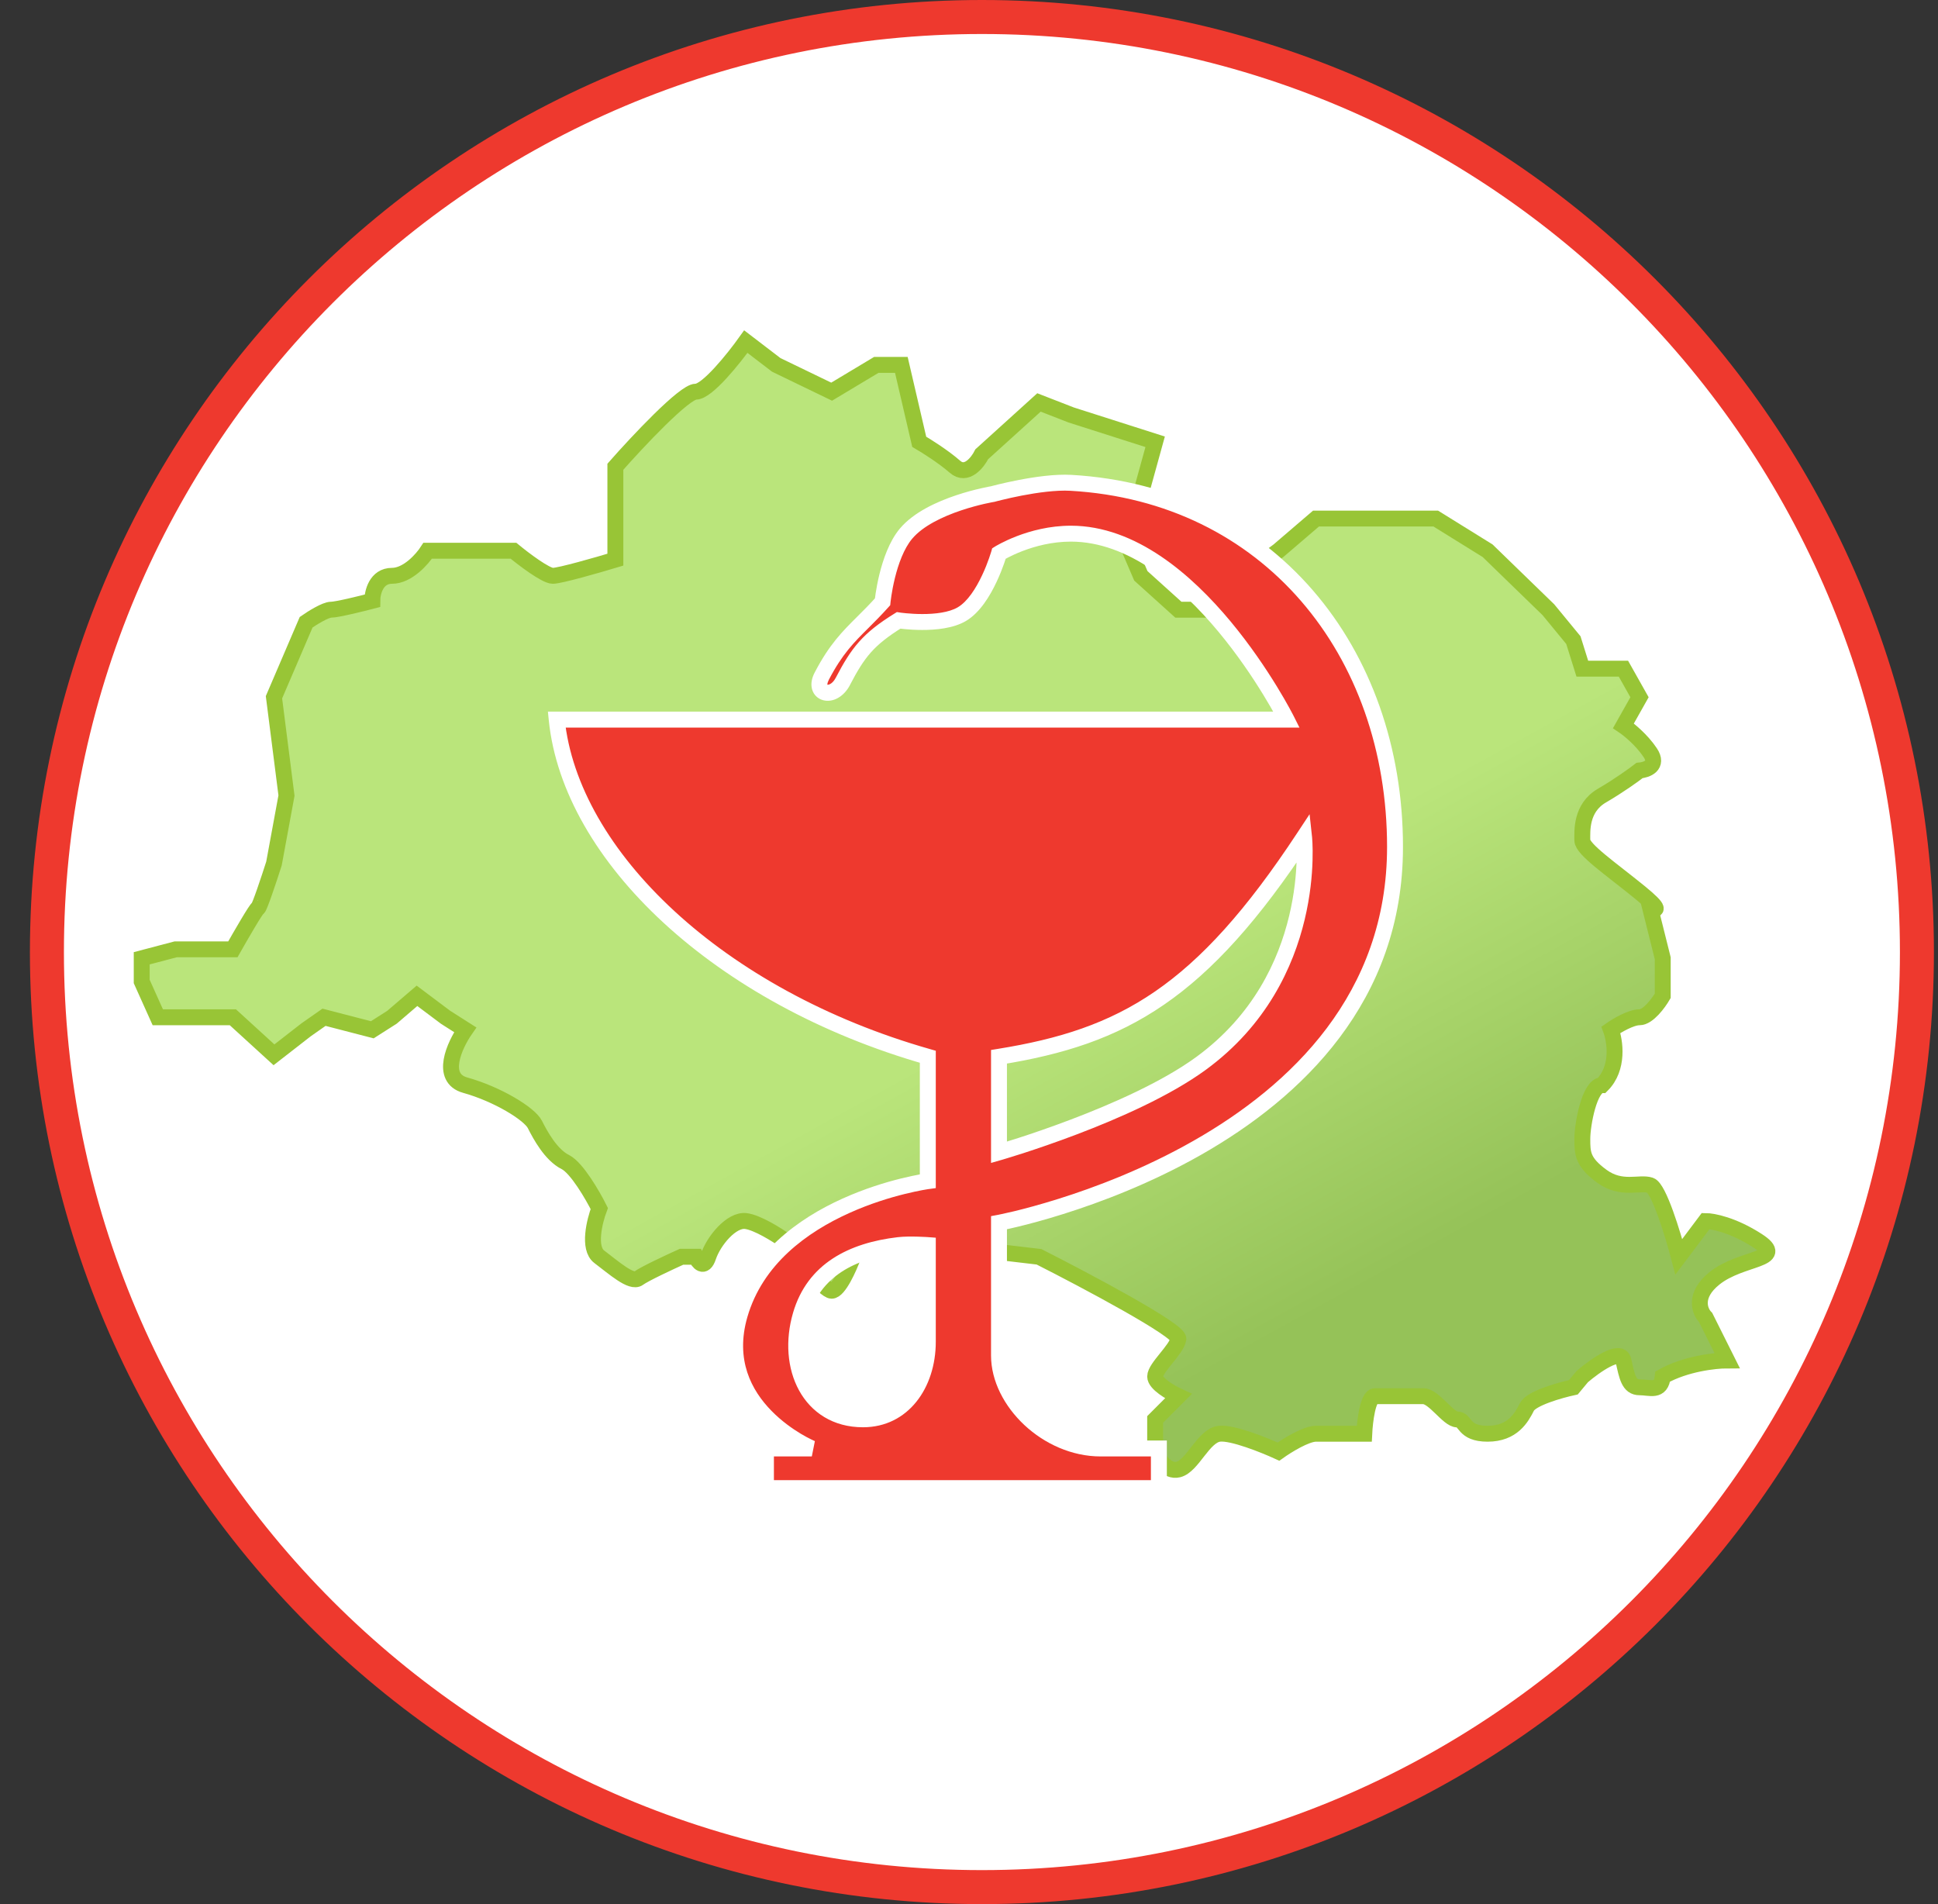 <svg width="57" height="56" viewBox="0 0 57 56" fill="none" xmlns="http://www.w3.org/2000/svg">
<rect x="0" y="0" width="57" height="56" fill="#333333" stroke="none"/>
<g clip-path="url(#clip0_4759_143)">
<path d="M28.88 0.5C44.068 0.5 56.38 12.812 56.38 28C56.38 43.188 44.068 55.5 28.88 55.5C13.692 55.5 1.38 43.188 1.38 28C1.38 12.812 13.692 0.5 28.88 0.5Z" fill="white" stroke="#EE392E"/>
<path d="M5.167 27.92H6.849C7.077 27.517 7.543 26.711 7.585 26.711C7.627 26.711 7.918 25.835 8.058 25.397L8.426 23.398L8.058 20.506L9.004 18.3C9.18 18.177 9.572 17.931 9.74 17.931C9.909 17.931 10.617 17.757 10.95 17.67C10.95 17.425 11.065 16.935 11.528 16.935C11.99 16.935 12.421 16.443 12.579 16.197H14.367H15.102C15.4 16.443 16.049 16.935 16.259 16.935C16.469 16.935 17.573 16.619 18.099 16.46V15.251V13.727C18.747 12.991 20.128 11.519 20.465 11.519C20.801 11.519 21.586 10.537 21.936 10.047L22.83 10.731L24.46 11.519L25.774 10.731H26.51L27.036 12.993C27.246 13.115 27.751 13.433 28.087 13.727C28.424 14.022 28.753 13.605 28.876 13.359L30.558 11.836L31.504 12.204L33.975 12.993L33.554 14.517L33.081 15.831L33.554 16.935L34.658 17.931H35.552L36.603 16.935L37.602 16.197L38.706 15.251H40.125H42.228L43.753 16.197L45.54 17.931L46.276 18.826L46.539 19.666H47.748L48.221 20.506L47.748 21.346C47.906 21.452 48.284 21.758 48.536 22.136C48.789 22.515 48.431 22.643 48.221 22.661C48.063 22.784 47.622 23.104 47.117 23.398C46.486 23.766 46.539 24.451 46.539 24.714C46.539 24.977 47.38 25.553 48.221 26.237C48.894 26.784 48.712 26.781 48.536 26.711L48.904 28.183V29.287C48.782 29.497 48.473 29.918 48.221 29.918C47.969 29.918 47.555 30.163 47.38 30.286C47.503 30.619 47.622 31.411 47.117 31.915C46.749 31.915 46.539 33.072 46.539 33.492C46.539 33.913 46.539 34.176 47.117 34.596C47.695 35.017 48.221 34.754 48.536 34.859C48.789 34.943 49.202 36.296 49.377 36.962L50.166 35.911C50.376 35.911 50.976 36.026 51.691 36.489C52.584 37.067 51.217 36.962 50.429 37.593C49.798 38.097 49.991 38.574 50.166 38.749L50.797 40.011C50.446 40.011 49.577 40.106 48.904 40.484C48.852 40.957 48.536 40.8 48.221 40.8C47.906 40.8 47.853 40.484 47.748 40.011C47.664 39.633 46.907 40.169 46.539 40.484L46.276 40.8C45.873 40.887 45.035 41.126 44.909 41.378C44.751 41.693 44.489 42.166 43.753 42.166C43.017 42.166 43.122 41.746 42.859 41.746C42.596 41.746 42.176 41.062 41.86 41.062H40.441C40.23 41.062 40.143 41.798 40.125 42.166H38.706C38.412 42.166 37.847 42.517 37.602 42.692C37.181 42.499 36.246 42.124 35.867 42.166C35.394 42.219 35.079 43.113 34.658 43.218C34.322 43.302 34.062 42.902 33.975 42.692V41.746L34.658 41.062C34.43 40.957 33.975 40.694 33.975 40.484C33.975 40.221 34.606 39.696 34.658 39.38C34.7 39.128 31.942 37.663 30.558 36.962C29.244 36.804 26.5 36.489 26.037 36.489C25.574 36.489 25.213 36.804 25.091 36.962C24.968 37.295 24.67 37.961 24.46 37.961C24.25 37.961 23.461 36.98 23.093 36.489C22.848 36.314 22.273 35.953 21.936 35.911C21.516 35.858 20.99 36.489 20.832 36.962C20.706 37.34 20.535 37.12 20.465 36.962H20.044C19.694 37.12 18.951 37.467 18.782 37.593C18.572 37.751 18.046 37.278 17.626 36.962C17.289 36.71 17.486 35.911 17.626 35.543C17.433 35.157 16.963 34.344 16.627 34.176C16.206 33.966 15.891 33.387 15.733 33.072C15.576 32.757 14.629 32.178 13.683 31.915C12.926 31.705 13.368 30.741 13.683 30.286L13.105 29.918L12.264 29.287L11.528 29.918L10.95 30.286L9.53 29.918L9.004 30.286L8.058 31.022L6.849 29.918H5.587H4.641L4.168 28.866V28.183L5.167 27.92Z" fill="url(#paint0_linear_4759_143)" stroke="#98C536" stroke-width="0.468"/>
<path fill-rule="evenodd" clip-rule="evenodd" d="M25.377 18.303C24.944 18.734 24.583 19.093 24.169 19.887C23.895 20.411 24.505 20.585 24.789 20.04C25.233 19.192 25.526 18.806 26.429 18.246C26.429 18.246 27.659 18.433 28.288 18.063C28.993 17.649 29.382 16.277 29.382 16.277C29.382 16.277 30.309 15.695 31.496 15.695C35.09 15.695 37.84 21.163 37.84 21.163H16.374C16.782 25.174 21.133 29.326 27.288 31.079V34.738C27.288 34.738 22.712 35.357 21.755 38.675C20.972 41.392 23.877 42.6 23.877 42.6H22.528V43.766H34.085V42.6H32.371C30.803 42.6 29.382 41.215 29.382 39.865V35.961C29.382 35.961 41.03 33.78 41.03 24.909C41.03 19.152 37.304 14.532 31.496 14.2C30.592 14.148 29.2 14.53 29.2 14.53C29.2 14.53 27.375 14.83 26.648 15.695C26.088 16.36 25.957 17.7 25.957 17.7C25.746 17.937 25.555 18.126 25.377 18.303ZM29.382 31.081C33.041 30.493 35.326 29.218 38.355 24.62C38.355 24.62 38.803 28.732 35.326 31.274C33.279 32.771 29.382 33.891 29.382 33.891V31.081ZM26.429 36.62C25.057 36.782 23.938 37.35 23.55 38.676C23.106 40.194 23.801 41.742 25.382 41.742C26.535 41.742 27.288 40.738 27.288 39.462V36.62C27.288 36.62 26.762 36.581 26.429 36.62Z" fill="#EE392E"/>
<path d="M24.169 19.887L24.376 19.995L24.376 19.995L24.169 19.887ZM25.377 18.303L25.212 18.137L25.212 18.137L25.377 18.303ZM24.789 20.04L24.997 20.149L24.997 20.149L24.789 20.04ZM26.429 18.246L26.464 18.014L26.379 18.001L26.305 18.047L26.429 18.246ZM28.288 18.063L28.407 18.265L28.407 18.265L28.288 18.063ZM29.382 16.277L29.257 16.079L29.181 16.127L29.157 16.213L29.382 16.277ZM37.84 21.163V21.398H38.219L38.049 21.058L37.84 21.163ZM16.374 21.163V20.929H16.115L16.141 21.187L16.374 21.163ZM27.288 31.079H27.523V30.903L27.353 30.854L27.288 31.079ZM27.288 34.738L27.32 34.97L27.523 34.942V34.738H27.288ZM21.755 38.675L21.53 38.61L21.53 38.61L21.755 38.675ZM23.877 42.6V42.834L23.967 42.383L23.877 42.6ZM22.528 42.6V42.365H22.294V42.6H22.528ZM22.528 43.766H22.294V44H22.528V43.766ZM34.085 43.766V44H34.319V43.766H34.085ZM34.085 42.6H34.319V42.365H34.085V42.6ZM29.382 35.961L29.339 35.731L29.148 35.767V35.961H29.382ZM31.496 14.2L31.483 14.434L31.496 14.2ZM29.2 14.53L29.238 14.761L29.25 14.759L29.261 14.756L29.2 14.53ZM26.648 15.695L26.468 15.544L26.468 15.544L26.648 15.695ZM25.957 17.7L26.132 17.856L26.183 17.799L26.191 17.723L25.957 17.7ZM38.355 24.62L38.587 24.594L38.517 23.947L38.159 24.491L38.355 24.62ZM29.382 31.081L29.345 30.85L29.148 30.882V31.081H29.382ZM35.326 31.274L35.465 31.463L35.465 31.463L35.326 31.274ZM29.382 33.891H29.148V34.202L29.447 34.116L29.382 33.891ZM23.55 38.676L23.325 38.611L23.325 38.611L23.55 38.676ZM26.429 36.62L26.456 36.853L26.456 36.853L26.429 36.62ZM27.288 36.62H27.523V36.403L27.306 36.387L27.288 36.62ZM29.382 31.079L29.345 30.848L29.148 30.88V31.079H29.382ZM38.355 24.618L38.587 24.592L38.517 23.946L38.159 24.489L38.355 24.618ZM35.326 31.272L35.188 31.083L35.188 31.083L35.326 31.272ZM29.382 33.889H29.148V34.2L29.447 34.114L29.382 33.889ZM26.429 36.618L26.456 36.851L26.456 36.851L26.429 36.618ZM23.55 38.675L23.775 38.74L23.775 38.74L23.55 38.675ZM27.288 36.618H27.523V36.401L27.306 36.385L27.288 36.618ZM24.376 19.995C24.774 19.233 25.115 18.894 25.542 18.47L25.212 18.137C24.774 18.573 24.392 18.952 23.961 19.779L24.376 19.995ZM24.582 19.932C24.471 20.143 24.343 20.142 24.33 20.138C24.326 20.137 24.328 20.137 24.332 20.14C24.335 20.144 24.336 20.147 24.335 20.145C24.334 20.139 24.325 20.093 24.376 19.995L23.961 19.779C23.875 19.943 23.84 20.115 23.885 20.273C23.932 20.438 24.057 20.55 24.209 20.591C24.504 20.669 24.823 20.482 24.997 20.149L24.582 19.932ZM26.305 18.047C25.843 18.333 25.524 18.584 25.262 18.88C25.001 19.174 24.806 19.503 24.582 19.932L24.997 20.149C25.216 19.729 25.39 19.441 25.612 19.19C25.833 18.941 26.112 18.718 26.552 18.445L26.305 18.047ZM28.169 17.861C27.913 18.012 27.504 18.06 27.123 18.059C26.939 18.059 26.773 18.047 26.653 18.036C26.593 18.03 26.545 18.025 26.512 18.021C26.496 18.019 26.483 18.017 26.475 18.016C26.471 18.015 26.468 18.015 26.466 18.015C26.465 18.014 26.465 18.014 26.464 18.014C26.464 18.014 26.464 18.014 26.464 18.014C26.464 18.014 26.464 18.014 26.464 18.014C26.464 18.014 26.464 18.014 26.464 18.014C26.464 18.014 26.464 18.014 26.429 18.246C26.394 18.477 26.394 18.477 26.394 18.477C26.394 18.477 26.394 18.477 26.394 18.477C26.394 18.477 26.394 18.477 26.394 18.477C26.394 18.477 26.395 18.477 26.395 18.477C26.396 18.478 26.397 18.478 26.398 18.478C26.401 18.478 26.405 18.479 26.41 18.48C26.421 18.481 26.435 18.483 26.454 18.485C26.491 18.49 26.544 18.496 26.609 18.502C26.739 18.515 26.92 18.527 27.122 18.527C27.513 18.528 28.034 18.484 28.407 18.265L28.169 17.861ZM29.382 16.277C29.157 16.213 29.157 16.213 29.157 16.213C29.157 16.213 29.157 16.213 29.157 16.213C29.157 16.213 29.157 16.213 29.157 16.213C29.157 16.213 29.157 16.213 29.156 16.214C29.156 16.214 29.156 16.215 29.156 16.216C29.155 16.218 29.154 16.221 29.153 16.226C29.15 16.235 29.146 16.249 29.14 16.267C29.129 16.303 29.112 16.356 29.089 16.42C29.044 16.55 28.976 16.727 28.887 16.915C28.704 17.306 28.456 17.693 28.169 17.861L28.407 18.265C28.826 18.019 29.124 17.513 29.311 17.114C29.408 16.908 29.482 16.716 29.531 16.576C29.556 16.505 29.575 16.447 29.587 16.407C29.594 16.387 29.598 16.37 29.602 16.359C29.603 16.354 29.605 16.349 29.606 16.346C29.606 16.345 29.606 16.343 29.607 16.343C29.607 16.342 29.607 16.342 29.607 16.341C29.607 16.341 29.607 16.341 29.607 16.341C29.607 16.341 29.607 16.341 29.607 16.341C29.607 16.341 29.607 16.341 29.382 16.277ZM31.496 15.461C30.865 15.461 30.308 15.615 29.91 15.767C29.71 15.844 29.55 15.92 29.438 15.978C29.381 16.007 29.338 16.032 29.307 16.049C29.292 16.058 29.28 16.065 29.272 16.07C29.267 16.072 29.264 16.075 29.262 16.076C29.261 16.077 29.26 16.077 29.259 16.078C29.259 16.078 29.258 16.078 29.258 16.078C29.258 16.078 29.258 16.078 29.258 16.079C29.258 16.079 29.257 16.079 29.257 16.079C29.257 16.079 29.257 16.079 29.382 16.277C29.506 16.475 29.506 16.475 29.506 16.475C29.506 16.475 29.506 16.476 29.506 16.476C29.506 16.476 29.506 16.476 29.506 16.476C29.506 16.476 29.506 16.476 29.506 16.476C29.506 16.475 29.507 16.475 29.507 16.475C29.508 16.474 29.51 16.473 29.513 16.471C29.519 16.468 29.528 16.462 29.541 16.455C29.566 16.441 29.603 16.42 29.653 16.394C29.752 16.343 29.897 16.274 30.077 16.205C30.44 16.066 30.939 15.929 31.496 15.929V15.461ZM37.84 21.163C38.049 21.058 38.049 21.058 38.049 21.058C38.049 21.058 38.049 21.058 38.049 21.058C38.048 21.057 38.048 21.057 38.048 21.057C38.048 21.056 38.047 21.055 38.046 21.053C38.045 21.05 38.043 21.046 38.04 21.041C38.034 21.03 38.026 21.014 38.015 20.993C37.994 20.952 37.962 20.892 37.92 20.816C37.836 20.663 37.713 20.446 37.554 20.187C37.236 19.668 36.773 18.974 36.196 18.279C35.054 16.906 33.407 15.461 31.496 15.461V15.929C33.18 15.929 34.704 17.218 35.836 18.579C36.395 19.251 36.844 19.925 37.154 20.431C37.309 20.684 37.429 20.894 37.509 21.041C37.55 21.114 37.58 21.172 37.601 21.211C37.611 21.23 37.618 21.245 37.623 21.255C37.626 21.259 37.628 21.263 37.629 21.265C37.63 21.267 37.63 21.267 37.63 21.268C37.63 21.268 37.63 21.268 37.63 21.268C37.63 21.268 37.63 21.268 37.63 21.268C37.63 21.268 37.63 21.268 37.84 21.163ZM16.374 21.398H37.84V20.929H16.374V21.398ZM27.353 30.854C24.306 29.986 21.713 28.526 19.835 26.795C17.954 25.062 16.804 23.07 16.607 21.14L16.141 21.187C16.353 23.266 17.582 25.356 19.517 27.14C21.455 28.925 24.115 30.419 27.224 31.305L27.353 30.854ZM27.523 34.738V31.079H27.054V34.738H27.523ZM21.98 38.739C22.43 37.178 23.738 36.234 24.977 35.676C25.592 35.398 26.18 35.221 26.615 35.114C26.832 35.06 27.009 35.024 27.132 35.001C27.194 34.99 27.241 34.982 27.273 34.977C27.289 34.974 27.301 34.972 27.309 34.971C27.313 34.971 27.316 34.97 27.318 34.97C27.319 34.97 27.319 34.97 27.32 34.97C27.32 34.97 27.32 34.97 27.32 34.97C27.32 34.97 27.32 34.97 27.32 34.97C27.32 34.97 27.32 34.97 27.288 34.738C27.257 34.506 27.257 34.506 27.257 34.506C27.257 34.506 27.257 34.506 27.256 34.506C27.256 34.506 27.256 34.506 27.256 34.506C27.255 34.506 27.254 34.506 27.252 34.506C27.25 34.507 27.246 34.507 27.241 34.508C27.232 34.509 27.218 34.511 27.2 34.514C27.165 34.52 27.113 34.528 27.047 34.54C26.916 34.565 26.729 34.603 26.502 34.659C26.048 34.771 25.432 34.957 24.784 35.249C23.495 35.83 22.037 36.854 21.53 38.61L21.98 38.739ZM23.877 42.6C23.967 42.383 23.967 42.383 23.967 42.383C23.967 42.383 23.967 42.383 23.967 42.383C23.967 42.383 23.967 42.383 23.967 42.383C23.967 42.383 23.967 42.383 23.966 42.383C23.965 42.383 23.964 42.382 23.962 42.381C23.957 42.379 23.95 42.376 23.941 42.372C23.922 42.364 23.893 42.35 23.857 42.332C23.784 42.297 23.679 42.242 23.555 42.168C23.307 42.019 22.986 41.795 22.69 41.492C22.102 40.892 21.619 39.995 21.98 38.739L21.53 38.61C21.109 40.072 21.686 41.137 22.355 41.82C22.687 42.159 23.043 42.407 23.315 42.569C23.451 42.651 23.567 42.712 23.65 42.753C23.692 42.773 23.725 42.788 23.748 42.799C23.76 42.804 23.769 42.808 23.776 42.811C23.779 42.812 23.782 42.813 23.783 42.814C23.784 42.815 23.785 42.815 23.786 42.815C23.786 42.816 23.786 42.816 23.787 42.816C23.787 42.816 23.787 42.816 23.787 42.816C23.787 42.816 23.787 42.816 23.877 42.6ZM22.528 42.834H23.877V42.365H22.528V42.834ZM22.762 43.766V42.6H22.294V43.766H22.762ZM34.085 43.532H22.528V44H34.085V43.532ZM33.85 42.6V43.766H34.319V42.6H33.85ZM32.371 42.834H34.085V42.365H32.371V42.834ZM29.148 39.865C29.148 40.621 29.543 41.362 30.128 41.91C30.716 42.459 31.519 42.834 32.371 42.834V42.365C31.655 42.365 30.963 42.048 30.448 41.568C29.931 41.085 29.616 40.46 29.616 39.865H29.148ZM29.148 35.961V39.865H29.616V35.961H29.148ZM40.796 24.909C40.796 29.222 37.97 31.923 35.09 33.558C33.653 34.375 32.213 34.919 31.132 35.258C30.591 35.428 30.141 35.547 29.827 35.623C29.67 35.66 29.547 35.688 29.464 35.705C29.422 35.714 29.39 35.721 29.369 35.725C29.359 35.727 29.351 35.729 29.346 35.73C29.343 35.73 29.341 35.73 29.34 35.731C29.34 35.731 29.339 35.731 29.339 35.731C29.339 35.731 29.339 35.731 29.339 35.731C29.339 35.731 29.339 35.731 29.382 35.961C29.425 36.191 29.425 36.191 29.425 36.191C29.425 36.191 29.425 36.191 29.426 36.191C29.426 36.191 29.427 36.191 29.428 36.191C29.429 36.191 29.432 36.19 29.435 36.189C29.441 36.188 29.45 36.187 29.461 36.184C29.484 36.18 29.518 36.173 29.561 36.163C29.649 36.145 29.776 36.117 29.937 36.078C30.26 36 30.72 35.879 31.272 35.705C32.374 35.359 33.847 34.803 35.322 33.965C38.266 32.293 41.264 29.467 41.264 24.909H40.796ZM31.483 14.434C37.148 14.758 40.796 19.257 40.796 24.909H41.264C41.264 19.047 37.459 14.306 31.51 13.966L31.483 14.434ZM29.2 14.53C29.261 14.756 29.261 14.756 29.261 14.756C29.261 14.756 29.261 14.756 29.261 14.756C29.261 14.756 29.261 14.756 29.262 14.756C29.262 14.755 29.262 14.755 29.262 14.755C29.263 14.755 29.264 14.755 29.265 14.755C29.267 14.754 29.271 14.753 29.276 14.752C29.286 14.749 29.3 14.745 29.32 14.74C29.359 14.73 29.415 14.716 29.486 14.699C29.628 14.664 29.827 14.619 30.053 14.575C30.511 14.487 31.061 14.41 31.483 14.434L31.51 13.966C31.027 13.939 30.429 14.026 29.964 14.116C29.729 14.161 29.523 14.208 29.376 14.243C29.302 14.261 29.243 14.276 29.202 14.287C29.182 14.292 29.166 14.296 29.155 14.299C29.149 14.301 29.145 14.302 29.142 14.303C29.141 14.303 29.14 14.303 29.139 14.303C29.139 14.304 29.138 14.304 29.138 14.304C29.138 14.304 29.138 14.304 29.138 14.304C29.138 14.304 29.138 14.304 29.138 14.304C29.138 14.304 29.138 14.304 29.2 14.53ZM26.827 15.846C27.146 15.466 27.73 15.191 28.271 15.01C28.535 14.921 28.778 14.859 28.955 14.818C29.044 14.798 29.115 14.784 29.164 14.774C29.189 14.77 29.207 14.766 29.22 14.764C29.226 14.763 29.231 14.762 29.234 14.761C29.235 14.761 29.236 14.761 29.237 14.761C29.237 14.761 29.237 14.761 29.238 14.761C29.238 14.761 29.238 14.761 29.238 14.761C29.238 14.761 29.238 14.761 29.238 14.761C29.238 14.761 29.238 14.761 29.2 14.53C29.162 14.299 29.162 14.299 29.161 14.299C29.161 14.299 29.161 14.299 29.161 14.299C29.161 14.299 29.161 14.299 29.161 14.299C29.16 14.299 29.16 14.299 29.16 14.299C29.158 14.299 29.157 14.3 29.155 14.3C29.151 14.3 29.145 14.302 29.138 14.303C29.123 14.305 29.102 14.309 29.075 14.314C29.022 14.325 28.945 14.34 28.851 14.362C28.663 14.405 28.404 14.471 28.122 14.566C27.569 14.751 26.876 15.059 26.468 15.544L26.827 15.846ZM25.957 17.7C26.191 17.723 26.191 17.723 26.191 17.723C26.191 17.723 26.191 17.723 26.191 17.723C26.19 17.723 26.19 17.723 26.191 17.723C26.191 17.723 26.191 17.722 26.191 17.722C26.191 17.722 26.191 17.721 26.191 17.72C26.191 17.718 26.191 17.715 26.192 17.71C26.193 17.701 26.194 17.687 26.197 17.669C26.201 17.634 26.208 17.581 26.218 17.516C26.238 17.385 26.271 17.204 26.32 17.003C26.421 16.592 26.584 16.135 26.827 15.846L26.468 15.544C26.152 15.92 25.97 16.466 25.865 16.891C25.812 17.108 25.777 17.303 25.755 17.444C25.744 17.515 25.737 17.572 25.732 17.612C25.729 17.632 25.727 17.648 25.726 17.659C25.726 17.664 25.725 17.669 25.725 17.672C25.725 17.673 25.725 17.674 25.724 17.675C25.724 17.676 25.724 17.676 25.724 17.676C25.724 17.676 25.724 17.677 25.724 17.677C25.724 17.677 25.724 17.677 25.724 17.677C25.724 17.677 25.724 17.677 25.957 17.7ZM25.542 18.47C25.72 18.292 25.915 18.098 26.132 17.856L25.783 17.544C25.576 17.775 25.39 17.96 25.212 18.137L25.542 18.47ZM38.159 24.491C36.653 26.777 35.344 28.218 33.972 29.161C32.603 30.102 31.154 30.559 29.345 30.85L29.419 31.312C31.269 31.015 32.792 30.541 34.237 29.547C35.68 28.556 37.028 27.06 38.55 24.748L38.159 24.491ZM35.465 31.463C37.259 30.151 38.04 28.432 38.372 27.048C38.538 26.356 38.592 25.746 38.604 25.309C38.611 25.09 38.607 24.913 38.601 24.79C38.598 24.729 38.595 24.681 38.592 24.648C38.591 24.631 38.59 24.618 38.589 24.609C38.588 24.605 38.588 24.601 38.588 24.599C38.588 24.598 38.587 24.596 38.587 24.596C38.587 24.595 38.587 24.595 38.587 24.595C38.587 24.595 38.587 24.595 38.587 24.594C38.587 24.594 38.587 24.594 38.355 24.62C38.122 24.645 38.122 24.645 38.122 24.645C38.122 24.645 38.122 24.645 38.122 24.645C38.122 24.645 38.122 24.645 38.122 24.645C38.122 24.645 38.122 24.646 38.122 24.646C38.122 24.648 38.122 24.65 38.123 24.654C38.123 24.66 38.124 24.671 38.125 24.685C38.127 24.713 38.13 24.756 38.133 24.812C38.138 24.924 38.142 25.089 38.136 25.295C38.124 25.708 38.073 26.285 37.916 26.939C37.603 28.247 36.87 29.855 35.188 31.085L35.465 31.463ZM29.382 33.891C29.447 34.116 29.447 34.116 29.447 34.116C29.447 34.116 29.447 34.116 29.447 34.116C29.447 34.116 29.447 34.116 29.447 34.116C29.448 34.116 29.449 34.115 29.45 34.115C29.452 34.115 29.455 34.114 29.459 34.113C29.466 34.11 29.477 34.107 29.492 34.103C29.522 34.094 29.565 34.081 29.621 34.064C29.733 34.03 29.895 33.98 30.095 33.916C30.495 33.786 31.05 33.598 31.669 33.363C32.903 32.895 34.414 32.231 35.465 31.463L35.188 31.085C34.191 31.814 32.73 32.459 31.503 32.925C30.892 33.157 30.345 33.342 29.951 33.47C29.753 33.534 29.595 33.583 29.485 33.616C29.431 33.633 29.388 33.645 29.36 33.654C29.346 33.658 29.335 33.661 29.328 33.663C29.324 33.664 29.321 33.665 29.32 33.665C29.319 33.666 29.318 33.666 29.318 33.666C29.317 33.666 29.317 33.666 29.317 33.666C29.317 33.666 29.317 33.666 29.317 33.666C29.317 33.666 29.317 33.666 29.382 33.891ZM29.148 31.081V33.891H29.616V31.081H29.148ZM23.775 38.742C24.125 37.546 25.128 37.009 26.456 36.853L26.401 36.388C24.985 36.555 23.751 37.155 23.325 38.611L23.775 38.742ZM25.382 41.508C24.679 41.508 24.188 41.17 23.912 40.666C23.631 40.153 23.567 39.452 23.775 38.742L23.325 38.611C23.089 39.418 23.15 40.251 23.501 40.891C23.857 41.54 24.503 41.976 25.382 41.976V41.508ZM27.054 39.462C27.054 40.657 26.362 41.508 25.382 41.508V41.976C26.709 41.976 27.523 40.819 27.523 39.462H27.054ZM27.054 36.62V39.462H27.523V36.62H27.054ZM26.456 36.853C26.605 36.835 26.806 36.835 26.977 36.84C27.061 36.842 27.135 36.846 27.188 36.849C27.214 36.85 27.235 36.851 27.25 36.852C27.257 36.853 27.262 36.853 27.266 36.853C27.268 36.853 27.269 36.854 27.27 36.854C27.27 36.854 27.271 36.854 27.271 36.854C27.271 36.854 27.271 36.854 27.271 36.854C27.271 36.854 27.271 36.854 27.271 36.854C27.271 36.854 27.271 36.854 27.271 36.854C27.271 36.854 27.271 36.854 27.288 36.62C27.306 36.387 27.306 36.387 27.306 36.387C27.306 36.387 27.306 36.387 27.306 36.387C27.306 36.387 27.306 36.387 27.306 36.387C27.306 36.387 27.305 36.387 27.305 36.387C27.305 36.387 27.305 36.387 27.304 36.387C27.303 36.386 27.301 36.386 27.299 36.386C27.295 36.386 27.289 36.386 27.281 36.385C27.265 36.384 27.242 36.383 27.214 36.381C27.158 36.378 27.08 36.374 26.99 36.371C26.815 36.366 26.586 36.366 26.401 36.388L26.456 36.853ZM29.419 31.311C31.269 31.013 32.792 30.539 34.237 29.545C35.68 28.554 37.028 27.058 38.55 24.747L38.159 24.489C36.653 26.776 35.344 28.216 33.972 29.159C32.603 30.1 31.154 30.557 29.345 30.848L29.419 31.311ZM38.355 24.618C38.122 24.643 38.122 24.643 38.122 24.643C38.122 24.643 38.122 24.643 38.122 24.643C38.122 24.643 38.122 24.643 38.122 24.643C38.122 24.643 38.122 24.644 38.122 24.645C38.122 24.646 38.122 24.648 38.123 24.652C38.123 24.658 38.124 24.669 38.125 24.683C38.127 24.711 38.13 24.754 38.133 24.81C38.138 24.922 38.142 25.087 38.136 25.293C38.124 25.706 38.073 26.283 37.916 26.937C37.603 28.245 36.87 29.853 35.188 31.083L35.465 31.461C37.259 30.149 38.04 28.43 38.372 27.046C38.538 26.355 38.592 25.745 38.604 25.307C38.611 25.088 38.607 24.911 38.601 24.788C38.598 24.727 38.595 24.679 38.592 24.646C38.591 24.63 38.59 24.617 38.589 24.608C38.588 24.603 38.588 24.599 38.588 24.597C38.588 24.596 38.587 24.595 38.587 24.594C38.587 24.593 38.587 24.593 38.587 24.593C38.587 24.593 38.587 24.593 38.587 24.593C38.587 24.593 38.587 24.592 38.355 24.618ZM35.188 31.083C34.191 31.812 32.73 32.457 31.503 32.923C30.892 33.155 30.345 33.341 29.951 33.468C29.753 33.532 29.595 33.581 29.485 33.614C29.431 33.631 29.388 33.643 29.36 33.652C29.346 33.656 29.335 33.659 29.328 33.661C29.324 33.662 29.321 33.663 29.32 33.663C29.319 33.664 29.318 33.664 29.318 33.664C29.317 33.664 29.317 33.664 29.317 33.664C29.317 33.664 29.317 33.664 29.317 33.664C29.317 33.664 29.317 33.664 29.382 33.889C29.447 34.114 29.447 34.114 29.447 34.114C29.447 34.114 29.447 34.114 29.447 34.114C29.447 34.114 29.447 34.114 29.447 34.114C29.448 34.114 29.449 34.114 29.45 34.113C29.452 34.113 29.455 34.112 29.459 34.111C29.466 34.109 29.477 34.105 29.492 34.101C29.522 34.092 29.565 34.079 29.621 34.062C29.733 34.028 29.895 33.978 30.095 33.914C30.495 33.784 31.05 33.596 31.669 33.361C32.903 32.893 34.414 32.23 35.465 31.461L35.188 31.083ZM29.616 33.889V31.079H29.148V33.889H29.616ZM26.401 36.386C24.985 36.553 23.751 37.153 23.325 38.609L23.775 38.74C24.125 37.544 25.128 37.008 26.456 36.851L26.401 36.386ZM23.325 38.609C23.089 39.416 23.15 40.249 23.501 40.889C23.857 41.538 24.503 41.974 25.382 41.974V41.506C24.679 41.506 24.188 41.168 23.912 40.664C23.631 40.151 23.567 39.45 23.775 38.74L23.325 38.609ZM25.382 41.974C26.709 41.974 27.523 40.817 27.523 39.46H27.054C27.054 40.656 26.362 41.506 25.382 41.506V41.974ZM27.523 39.46V36.618H27.054V39.46H27.523ZM27.288 36.618C27.306 36.385 27.306 36.385 27.306 36.385C27.306 36.385 27.306 36.385 27.306 36.385C27.306 36.385 27.306 36.385 27.306 36.385C27.306 36.385 27.305 36.385 27.305 36.385C27.305 36.385 27.305 36.385 27.304 36.385C27.303 36.385 27.301 36.385 27.299 36.384C27.295 36.384 27.289 36.384 27.281 36.383C27.265 36.382 27.242 36.381 27.214 36.379C27.158 36.376 27.08 36.372 26.99 36.37C26.815 36.365 26.586 36.364 26.401 36.386L26.456 36.851C26.605 36.833 26.806 36.833 26.977 36.838C27.061 36.84 27.135 36.844 27.188 36.847C27.214 36.848 27.235 36.849 27.25 36.85C27.257 36.851 27.262 36.851 27.266 36.852C27.268 36.852 27.269 36.852 27.27 36.852C27.27 36.852 27.271 36.852 27.271 36.852C27.271 36.852 27.271 36.852 27.271 36.852C27.271 36.852 27.271 36.852 27.271 36.852C27.271 36.852 27.271 36.852 27.271 36.852C27.271 36.852 27.271 36.852 27.288 36.618ZM23.961 19.78C23.875 19.944 23.84 20.117 23.885 20.274C23.932 20.44 24.057 20.552 24.209 20.593C24.504 20.671 24.823 20.484 24.997 20.151L24.582 19.934C24.471 20.145 24.343 20.143 24.33 20.14C24.326 20.139 24.328 20.139 24.332 20.142C24.335 20.146 24.336 20.149 24.335 20.146C24.334 20.141 24.325 20.095 24.376 19.997L23.961 19.78Z" fill="white"/>
</g>
<defs>
<linearGradient id="paint0_linear_4759_143" x1="28.076" y1="10.047" x2="44.908" y2="40.617" gradientUnits="userSpaceOnUse">
<stop offset="0.519" stop-color="#BAE57B"/>
<stop offset="0.865" stop-color="#95C258"/>
</linearGradient>
<clipPath id="clip0_4759_143">
<rect width="56" height="56" fill="white" transform="translate(0.88)"/>
</clipPath>
</defs>
</svg>
